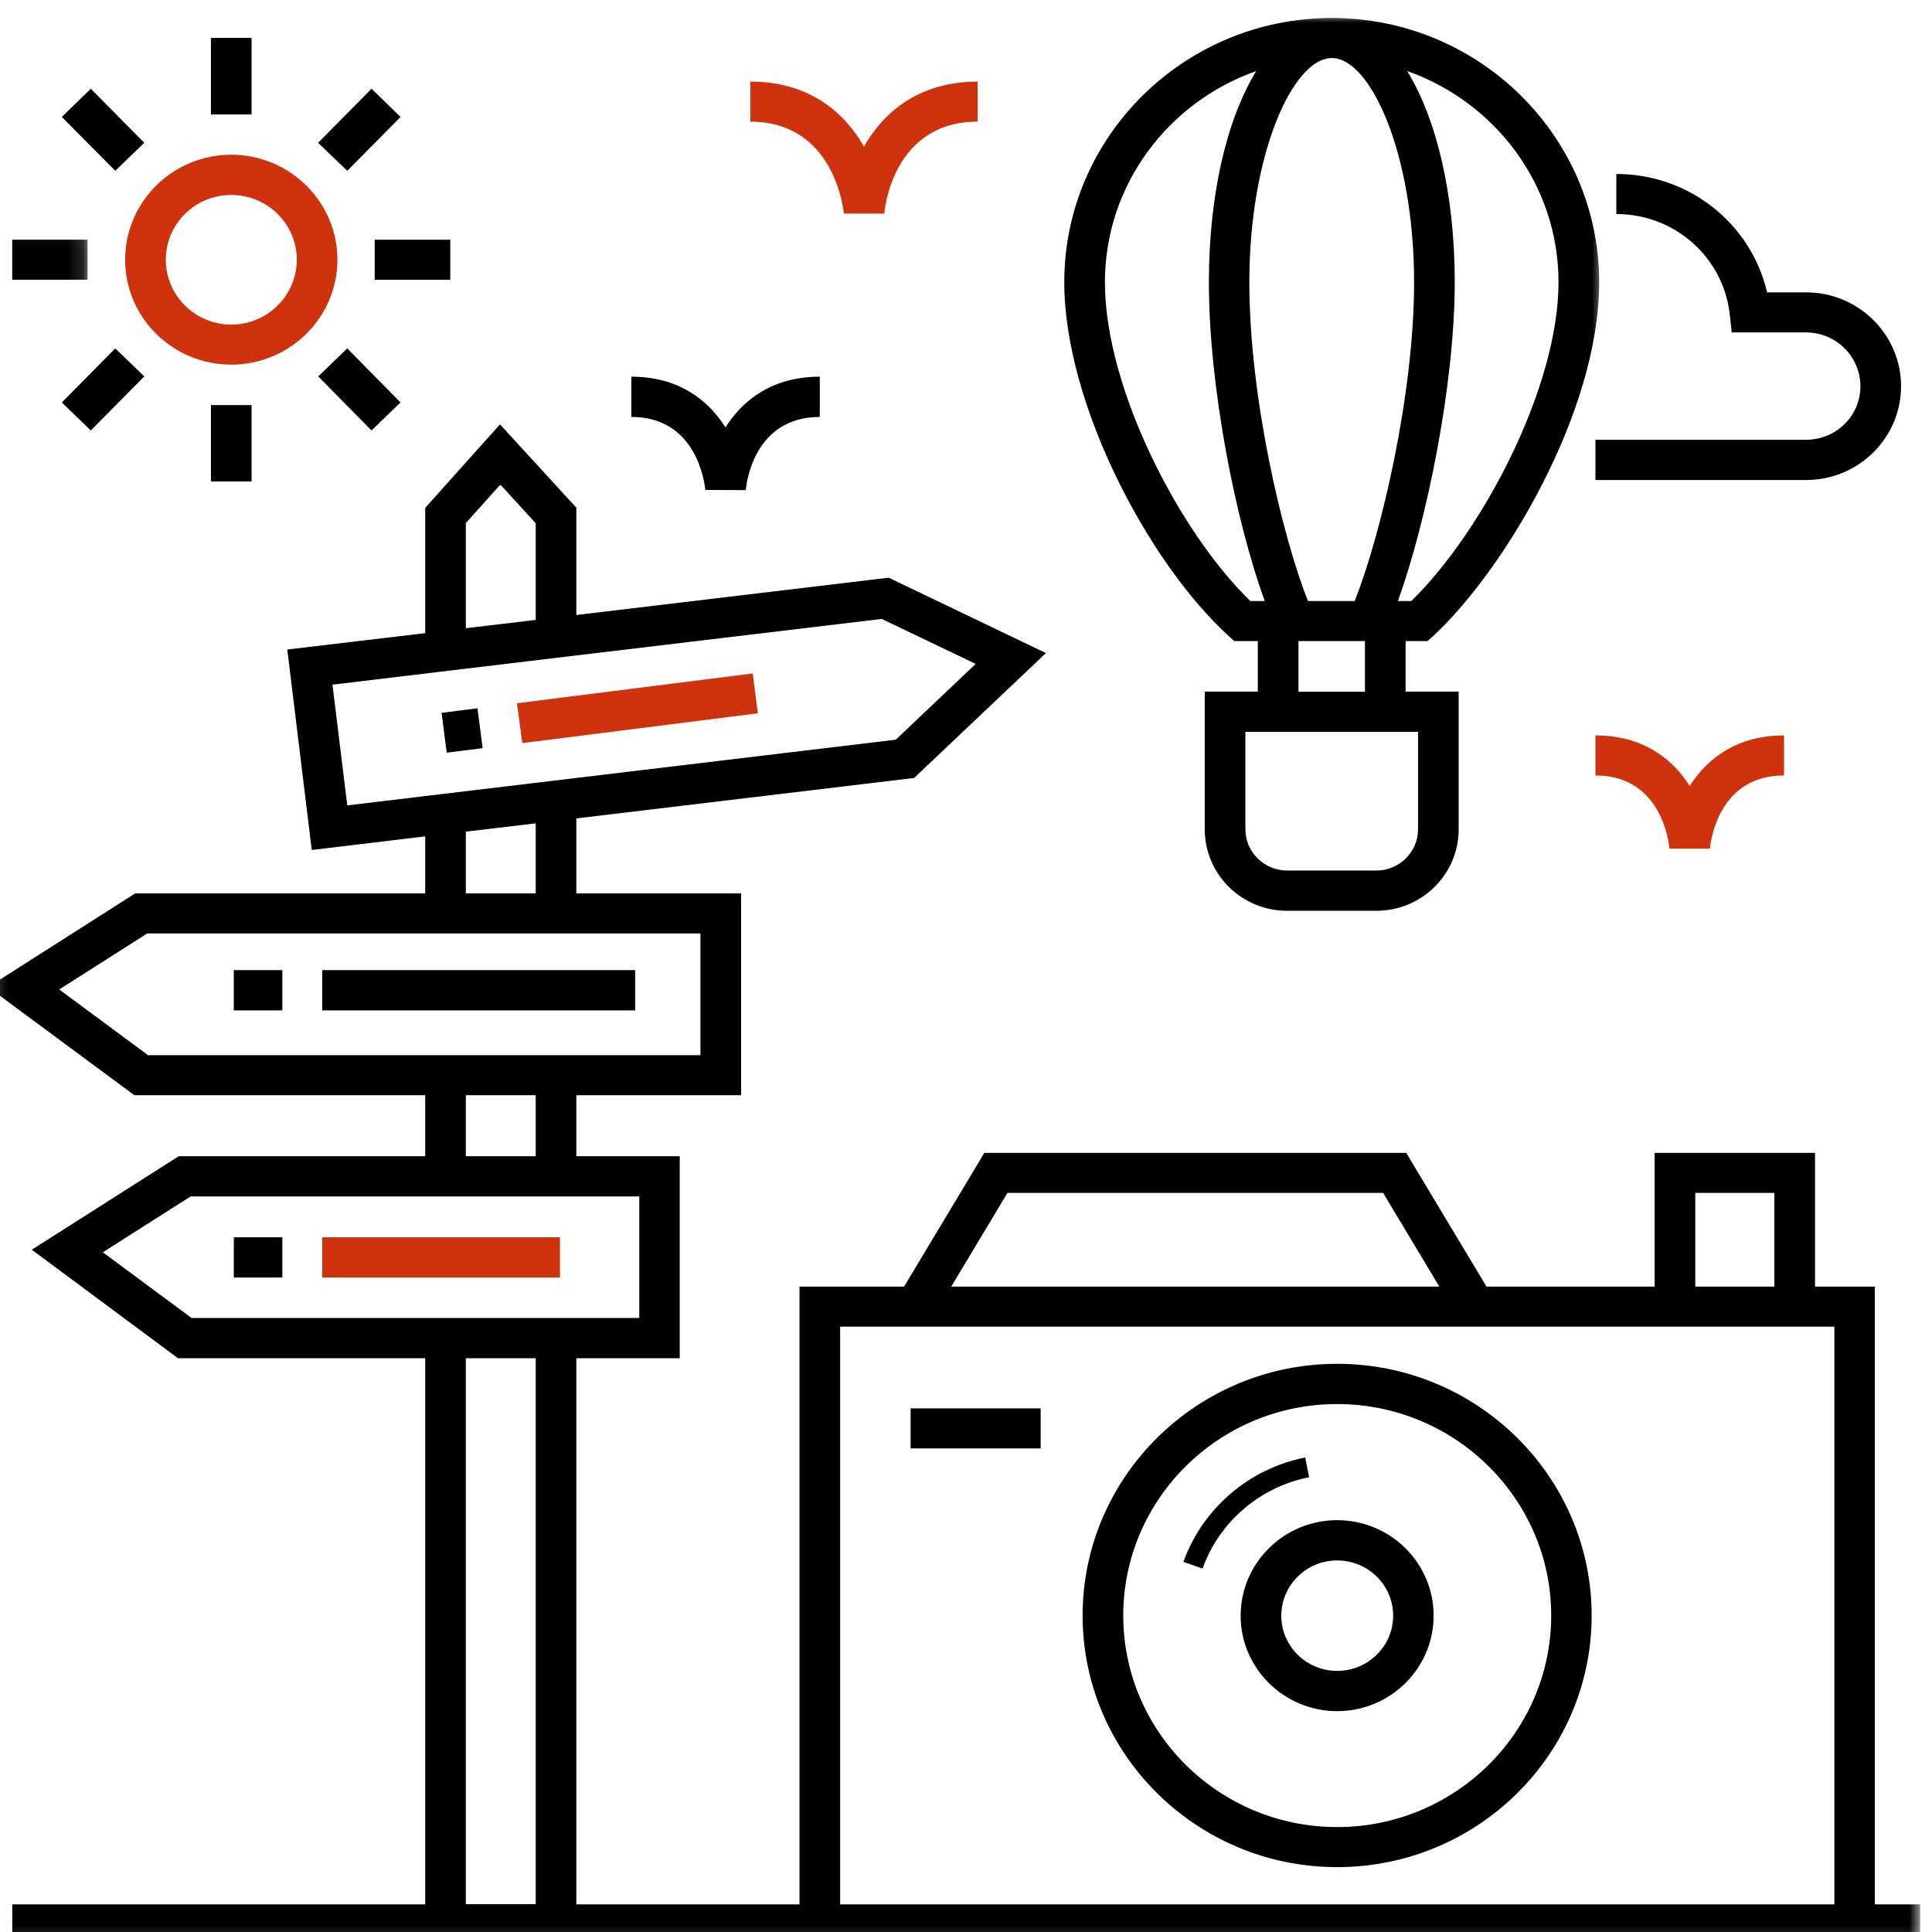 <svg width="128" height="128" viewBox="0 0 128 128" fill="none" xmlns="http://www.w3.org/2000/svg">
<g clip-path="url(#clip0_7664_3567)">
<path d="M88.588 100.715C85.072 100.715 82.196 103.551 82.196 107.042C82.196 110.532 85.072 113.368 88.588 113.368C92.118 113.368 94.981 110.532 94.981 107.042C94.981 103.551 92.118 100.715 88.588 100.715ZM88.588 110.702C86.549 110.702 84.889 109.055 84.889 107.042C84.889 105.029 86.549 103.382 88.588 103.382C90.641 103.382 92.301 105.029 92.301 107.042C92.301 109.055 90.641 110.702 88.588 110.702Z" fill="black"/>
<path d="M88.588 90.356C79.294 90.356 71.726 97.846 71.726 107.035C71.726 116.225 79.294 123.702 88.588 123.702C97.895 123.702 105.451 116.225 105.451 107.035C105.451 97.846 97.895 90.356 88.588 90.356ZM88.588 121.048C80.771 121.048 74.418 114.761 74.418 107.035C74.418 99.31 80.771 93.022 88.588 93.022C96.405 93.022 102.771 99.31 102.771 107.035C102.771 114.761 96.405 121.048 88.588 121.048Z" fill="black"/>
<path d="M86.473 96.562C82.76 97.294 79.662 99.948 78.407 103.478L79.675 103.922C80.773 100.824 83.479 98.51 86.734 97.87L86.473 96.562Z" fill="black"/>
<path d="M60.33 93.309H68.945V95.962H60.33V93.309Z" fill="black"/>
<mask id="mask0_7664_3567" style="mask-type:luminance" maskUnits="userSpaceOnUse" x="-1" y="25" width="129" height="104">
<path d="M-0.783 25.102H127.217V128.84H-0.783V25.102Z" fill="white"/>
</mask>
<g mask="url(#mask0_7664_3567)">
<path d="M28.171 72.562V76.601H11.844L2.106 82.797L11.792 89.987H28.171V126.169H0.812V128.823C25.295 128.823 96.406 128.823 127.217 128.823V126.169H124.21V85.241H120.249V76.379H109.622V85.241H98.485L93.165 76.379H65.217L59.897 85.241H52.968V126.169H38.184V89.987H45.034V76.601H38.184V72.562H49.099V59.189H38.184V54.222L60.563 51.542L69.295 43.267L58.877 38.274L38.184 40.745V33.633L33.125 28.117L28.171 33.647V41.947L19.034 43.032L20.655 56.313L28.171 55.411V59.189H8.955L-0.783 65.398L8.903 72.562H28.171ZM112.315 79.032H117.557V85.241H112.315V79.032ZM66.746 79.032H91.635L95.361 85.241H63.021L66.746 79.032ZM55.661 87.895C60.694 87.895 125.753 87.895 121.531 87.895V126.169H55.661V87.895ZM30.864 34.653L33.151 32.104L35.491 34.666V41.071L30.864 41.62V34.653ZM22.027 45.359C23.687 45.163 16.04 46.078 38.184 43.424L58.419 41.006L64.642 43.986L59.347 49.006L23.008 53.359L22.027 45.359ZM35.491 126.156H30.864V89.987H35.491V126.156ZM42.354 79.267V87.32C31.334 87.32 23.478 87.32 12.694 87.32L6.812 82.967L12.629 79.267C23.465 79.267 31.334 79.267 42.354 79.267ZM35.491 76.601H30.864V72.562H35.491V76.601ZM30.864 55.098L35.491 54.549V59.189H30.864V55.098ZM9.753 61.843C22.72 61.843 33.23 61.843 46.406 61.843V69.908C33.256 69.908 22.746 69.908 9.805 69.908L3.923 65.555L9.753 61.843Z" fill="black"/>
</g>
<path d="M21.348 64.273H42.08V66.94H21.348V64.273Z" fill="black"/>
<path d="M15.49 64.273H18.706V66.94H15.49V64.273Z" fill="black"/>
<path d="M21.348 81.973H37.099V84.639H21.348V81.973Z" fill="#CE330E"/>
<path d="M15.49 81.973H18.706V84.639H15.49V81.973Z" fill="black"/>
<path d="M34.603 49.232L34.25 46.591L49.871 44.617L50.211 47.258L34.603 49.232Z" fill="#CE330E"/>
<path d="M29.596 49.867L29.256 47.226L31.635 46.926L31.975 49.566L29.596 49.867Z" fill="black"/>
<mask id="mask1_7664_3567" style="mask-type:luminance" maskUnits="userSpaceOnUse" x="69" y="1" width="38" height="61">
<path d="M69.439 1.008H106.25V61.91H69.439V1.008Z" fill="white"/>
</mask>
<g mask="url(#mask1_7664_3567)">
<path d="M94.576 42.472L94.968 42.12C99.57 37.871 105.949 27.374 105.949 18.695C105.949 9.048 98.001 1.191 88.236 1.191C78.459 1.191 70.511 9.048 70.511 18.695C70.511 26.786 76.132 37.335 81.387 42.12L81.766 42.472H83.334V45.819H79.818V54.943C79.818 57.923 82.262 60.342 85.269 60.342H91.191C94.197 60.342 96.641 57.923 96.641 54.943V45.819H93.125V42.472H94.576ZM88.236 3.845C90.811 3.845 93.687 10.198 93.687 18.695C93.687 26.211 91.465 35.505 89.753 39.819H86.654C84.968 35.571 82.772 26.329 82.772 18.695C82.772 10.198 85.661 3.845 88.236 3.845ZM103.256 18.695C103.256 25.675 98.197 35.244 93.504 39.819H92.615C94.524 34.538 96.38 25.479 96.38 18.695C96.38 12.851 95.164 7.858 93.23 4.708C99.06 6.76 103.256 12.25 103.256 18.695ZM73.204 18.695C73.204 12.25 77.4 6.76 83.23 4.708C81.295 7.858 80.092 12.851 80.092 18.695C80.092 25.688 81.883 34.577 83.792 39.819H82.838C78.197 35.335 73.204 25.78 73.204 18.695ZM93.949 54.943C93.949 56.446 92.707 57.675 91.191 57.675H85.269C83.753 57.675 82.511 56.446 82.511 54.943V48.486H93.949V54.943ZM86.027 45.832V42.472H90.432V45.832H86.027Z" fill="black"/>
</g>
<path d="M125.95 25.593C125.95 22.155 123.126 19.37 119.662 19.37H117.074C116.015 14.822 111.923 11.527 107.087 11.527V14.181C110.956 14.181 114.185 17.044 114.603 20.848L114.734 22.024H119.662C121.649 22.024 123.257 23.632 123.257 25.593C123.257 27.553 121.649 29.135 119.662 29.135H105.701V31.802H119.662C123.126 31.802 125.95 29.017 125.95 25.593Z" fill="black"/>
<path d="M48.064 28.317C46.927 26.513 44.979 24.957 41.829 24.957V27.624C46.156 27.624 46.679 31.977 46.731 32.46L49.411 32.473C49.45 31.977 49.973 27.624 54.313 27.624V24.957C51.162 24.957 49.202 26.513 48.064 28.317Z" fill="black"/>
<path d="M110.603 56.226H113.283C113.335 55.729 113.858 51.376 118.198 51.376V48.723C115.048 48.723 113.087 50.278 111.95 52.069C110.812 50.278 108.851 48.723 105.701 48.723V51.376C110.041 51.376 110.564 55.729 110.603 56.226Z" fill="#CE330E"/>
<path d="M58.588 14.151C58.601 13.903 59.15 8.06 64.771 8.06V5.406C60.875 5.406 58.535 7.445 57.241 9.707C55.947 7.445 53.62 5.406 49.712 5.406V8.06C55.294 8.06 55.882 13.916 55.908 14.151H58.588Z" fill="#CE330E"/>
<path d="M13.975 2.512H16.667V7.584H13.975V2.512Z" fill="black"/>
<path d="M6.016 5.879L9.559 9.461L7.637 11.317L4.095 7.748L6.016 5.879Z" fill="black"/>
<mask id="mask2_7664_3567" style="mask-type:luminance" maskUnits="userSpaceOnUse" x="-1" y="15" width="7" height="7">
<path d="M-0.783 15.059H5.857V21.751H-0.783V15.059Z" fill="white"/>
</mask>
<g mask="url(#mask2_7664_3567)">
<path d="M0.81 15.879H5.803V18.532H0.81V15.879Z" fill="black"/>
</g>
<path d="M7.637 23.082L9.559 24.938L6.016 28.52L4.095 26.664L7.637 23.082Z" fill="black"/>
<path d="M13.975 26.84H16.667V31.899H13.975V26.84Z" fill="black"/>
<path d="M23.006 23.082L26.535 26.664L24.613 28.52L21.084 24.938L23.006 23.082Z" fill="black"/>
<path d="M24.824 15.883H29.831V18.536H24.824V15.883Z" fill="black"/>
<path d="M24.617 5.879L26.538 7.748L23.009 11.317L21.074 9.461L24.617 5.879Z" fill="black"/>
<path d="M22.356 17.204C22.356 13.374 19.193 10.25 15.324 10.25C11.441 10.25 8.291 13.374 8.291 17.204C8.291 21.047 11.441 24.159 15.324 24.159C19.193 24.159 22.356 21.047 22.356 17.204ZM15.324 21.505C12.931 21.505 10.984 19.57 10.984 17.204C10.984 14.838 12.931 12.917 15.324 12.917C17.716 12.917 19.664 14.838 19.664 17.204C19.664 19.57 17.716 21.505 15.324 21.505Z" fill="#CE330E"/>
</g>
<defs>
<clipPath id="clip0_7664_3567">
<rect width="128" height="128" fill="white"/>
</clipPath>
</defs>
</svg>
